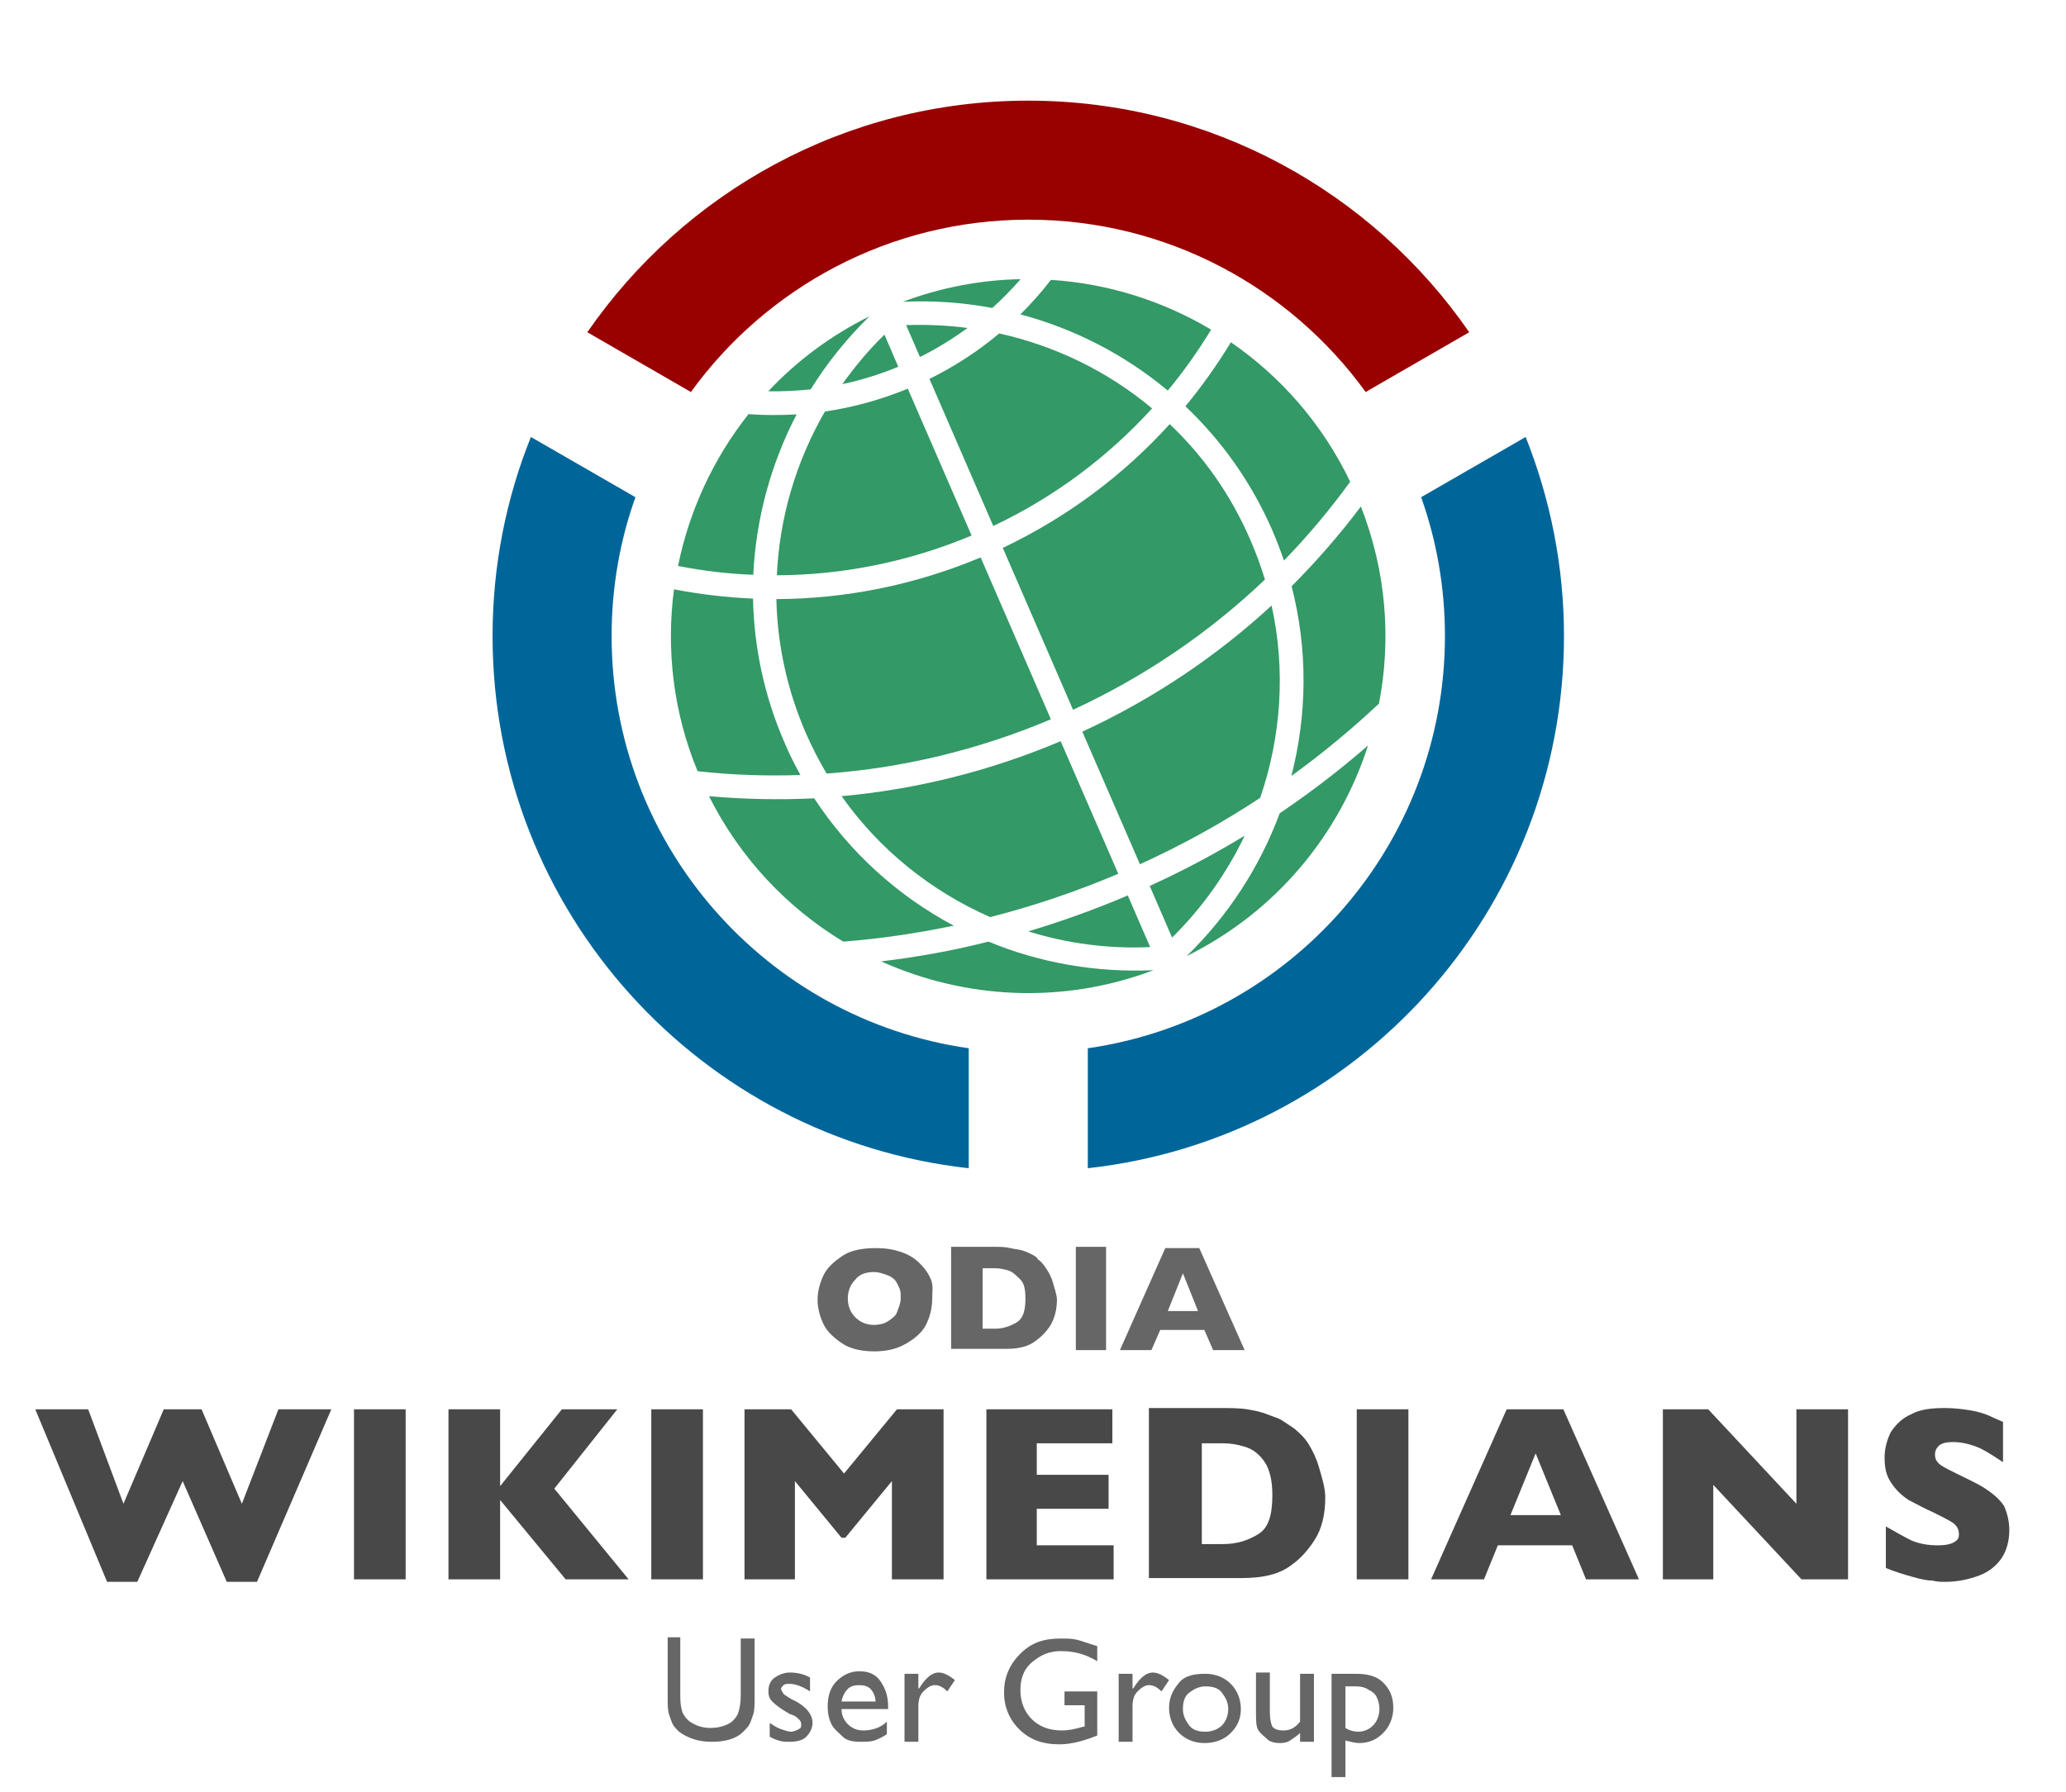 <?xml version="1.0" encoding="utf-8"?>
<!-- Generator: Adobe Illustrator 21.0.0, SVG Export Plug-In . SVG Version: 6.00 Build 0)  -->
<svg version="1.1"
	 id="svg2" inkscape:version="0.48.4 r" sodipodi:docname="Wikimedia-logo-meta.svg" xmlns:cc="http://creativecommons.org/ns#" xmlns:dc="http://purl.org/dc/elements/1.1/" xmlns:inkscape="http://www.inkscape.org/namespaces/inkscape" xmlns:rdf="http://www.w3.org/1999/02/22-rdf-syntax-ns#" xmlns:sodipodi="http://sodipodi.sourceforge.net/DTD/sodipodi-0.dtd" xmlns:svg="http://www.w3.org/2000/svg"
	 xmlns="http://www.w3.org/2000/svg" xmlns:xlink="http://www.w3.org/1999/xlink" x="0px" y="0px" viewBox="0 0 164 142.3"
	 style="enable-background:new 0 0 164 142.3;" xml:space="preserve">
<style type="text/css">
	.st0{fill:#339966;}
	.st1{fill:#990000;}
	.st2{fill:#006699;}
	.st3{enable-background:new    ;}
	.st4{fill:#666666;}
	.st5{fill:#484848;}
</style>
<sodipodi:namedview  bordercolor="#666666" borderopacity="1.0" id="base" inkscape:current-layer="layer2" inkscape:cx="19.642857" inkscape:cy="91.428571" inkscape:document-units="px" inkscape:pageopacity="0.0" inkscape:pageshadow="2" inkscape:window-height="852" inkscape:window-maximized="1" inkscape:window-width="1440" inkscape:window-x="0" inkscape:window-y="0" inkscape:zoom="2.8" pagecolor="#ffffff" showgrid="false">
	</sodipodi:namedview>
<g>
	<g id="layer1-9" transform="matrix(0.189,0,0,0.189,19.198,1.641)">
		<path id="path2862" inkscape:connector-curvature="0" class="st0" d="M263.6,124.2c-16.3,8.1-30.6,18.8-42.5,31.5
			c5.9,0.1,11.9-0.2,17.8-0.8C245.8,143.8,254.1,133.5,263.6,124.2z M277.6,118.1c12.7-0.6,25.3,0.3,37.6,2.6
			c4.2-3.8,8.2-7.9,11.9-12.1C310.6,108.9,293.9,112,277.6,118.1z M269.9,131.9c-6.6,6.4-12.4,13.4-17.7,20.8
			c7.9-1.7,15.8-4.1,23.5-7.3L269.9,131.9z M279,127.9l5.8,13.4c7.1-3.5,13.8-7.7,20-12.2C296.4,128,287.7,127.6,279,127.9z
			 M339.8,108.9c-3.9,5.1-8.2,9.9-12.8,14.5c22.6,6,43.8,16.9,61.9,32c6.7-8.1,12.8-16.7,18.2-25.6
			C386.6,117.6,363.6,110.4,339.8,108.9z M212.8,165.3c-14.8,18.7-24.9,40.6-29.6,63.8c10.4,2,20.9,3.3,31.6,3.7
			c1.1-23.6,7.4-46.6,18.2-67.4C226.2,165.8,219.5,165.8,212.8,165.3z M318.1,131.4c-8.8,7.4-18.6,13.8-29.3,19.1l26.8,61.8
			c26-12.3,48.4-29.3,66.7-49.4C363.7,147.3,341.6,136.6,318.1,131.4z M244.9,164.2c-12.1,20.9-19.1,44.5-20.2,68.8
			c27.3-0.1,55.1-5.5,81.8-16.7l-26.8-61.7C268.3,159.3,256.6,162.5,244.9,164.2z M415.4,135.1c-5.7,9.4-12.1,18.4-19.1,26.9
			c15.1,14.3,27.7,31.9,36.5,52.1c1.8,4.2,3.4,8.4,4.9,12.7c10.1-10.4,19.4-21.5,27.8-33.1C453.8,169.3,436.3,149.5,415.4,135.1z
			 M181.5,238.9c-3.3,25.1-0.4,51.4,9.9,76.4c14.3,1.6,28.7,2.1,43.2,1.6c-2.5-4.5-4.8-9.1-6.8-13.9c-8.5-19.6-12.7-40-13.1-60.2
			C203.5,242.3,192.4,241,181.5,238.9z M389.7,169.5c-19.2,21.2-42.8,39-70.1,52l29.5,68c30.5-14.1,57.5-32.7,80.6-54.7
			c-1.7-5.6-3.7-11.1-6.1-16.6C415.4,199.2,403.8,182.8,389.7,169.5z M224.5,243c0.4,18.8,4.4,37.8,12.3,56.1
			c2.6,6,5.6,11.8,8.8,17.2c31.6-2.3,63.4-9.8,94.2-22.8l-29.5-68C282.4,237.2,253.3,242.9,224.5,243z M470,204.1
			c-8.9,11.8-18.6,23-29.1,33.5c6.9,26.7,6.5,54.1-0.1,79.7c13-9.4,25.3-19.6,36.8-30.4C482.8,260,480.7,231.4,470,204.1z
			 M196.2,325.8c13.1,26.1,32.9,46.9,56.4,61.1c15.5-1.2,31-3.5,46.4-6.7c-23.3-12.4-43.6-30.6-58.6-53.5
			C225.6,327.4,210.8,327.1,196.2,325.8z M432.5,245.7c-23,21.2-49.6,39.2-79.5,53l24.2,55.7c17.8-8.1,34.6-17.4,50.5-27.9
			c0,0,0,0,0,0C436.5,300.9,438.5,273,432.5,245.7z M251.9,325.8c16,22.7,37.8,40,62.4,50.8c18.1-4.6,36.1-10.7,53.8-18.2
			l-24.2-55.7C313.9,315.4,282.8,323,251.9,325.8z M473,304.5c-11.7,10.2-24.1,19.7-37.1,28.5c-8.3,22.4-21.6,43-39.1,60
			C434.4,374.4,461,341.9,473,304.5z M268.5,395.2c35.1,15.8,76.1,18.2,114.4,3.7c-23.9,1.1-47.6-3-69.3-12
			C298.7,390.7,283.6,393.4,268.5,395.2z M421.2,342.4c-12.7,7.7-26,14.8-39.9,21.1l9.4,21.7C403.4,372.7,413.6,358.2,421.2,342.4z
			 M330.3,382.6c16.4,5.1,33.7,7.4,51.2,6.6l-9.4-21.7C358.3,373.4,344.3,378.4,330.3,382.6z"/>
		<path id="path4005" inkscape:connector-curvature="0" class="st1" d="M330.3,33.6c-76.8,0-144.6,38.5-185.2,97.3l43.5,25.1
			c31.8-43.9,83.4-72.4,141.7-72.4S440.2,112.1,472,156l43.5-25.1C474.9,72.1,407,33.6,330.3,33.6z"/>
		<path id="path4003" inkscape:connector-curvature="0" class="st2" d="M121.4,174.9c-10.4,25.9-16.1,54.1-16.1,83.6
			c0,115.8,87.5,211.2,200,223.6v-50.4c-84.8-12.1-150-85.1-150-173.2c0-20.4,3.5-40.1,10-58.3L121.4,174.9z"/>
		<path id="path3918" inkscape:connector-curvature="0" class="st2" d="M539.2,174.9l-43.9,25.3c6.5,18.2,10,37.9,10,58.3
			c0,88.1-65.2,161-150,173.2v50.4c112.5-12.4,200-107.9,200-223.6C555.3,229,549.5,200.8,539.2,174.9z"/>
	</g>
	<g class="st3">
		<path class="st4" d="M74,103.1c0,0.8-0.2,1.5-0.5,2.1s-0.9,1.1-1.6,1.5s-1.5,0.6-2.5,0.6c-1,0-1.9-0.2-2.5-0.6s-1.2-0.9-1.5-1.5
			s-0.5-1.3-0.5-2c0-0.7,0.2-1.4,0.5-2s0.9-1.1,1.5-1.5s1.5-0.6,2.6-0.6c0.8,0,1.4,0.1,2,0.3s1.1,0.5,1.5,0.9s0.7,0.8,0.9,1.3
			S74,102.5,74,103.1z M71.5,103.1c0-0.3,0-0.6-0.1-0.8s-0.2-0.5-0.4-0.7s-0.4-0.3-0.7-0.4s-0.6-0.2-0.9-0.2c-0.7,0-1.2,0.2-1.5,0.6
			c-0.4,0.4-0.6,0.9-0.6,1.5s0.2,1.1,0.6,1.5c0.4,0.4,0.9,0.6,1.5,0.6c0.4,0,0.8-0.1,1.1-0.3s0.6-0.4,0.7-0.7S71.5,103.5,71.5,103.1
			z"/>
		<path class="st4" d="M83.9,103.2c0,0.8-0.2,1.5-0.5,2s-0.7,0.9-1.1,1.2c-0.6,0.5-1.4,0.7-2.4,0.7h-4.4V99h3.4c0.5,0,0.9,0,1.3,0.1
			s0.7,0.1,1,0.2s0.5,0.2,0.7,0.3s0.4,0.2,0.5,0.4c0.3,0.2,0.5,0.5,0.7,0.8s0.4,0.7,0.5,1.1S83.9,102.8,83.9,103.2z M81.4,103.1
			c0-0.7-0.1-1.2-0.4-1.5s-0.6-0.6-0.9-0.7s-0.7-0.2-1.1-0.2h-1v4.8h1c0.6,0,1.2-0.2,1.7-0.5S81.4,104.1,81.4,103.1z"/>
		<path class="st4" d="M87.8,107.2h-2.4V99h2.4V107.2z"/>
		<path class="st4" d="M98.8,107.2h-2.5l-0.7-1.6h-3.5l-0.7,1.6h-2.5l3.6-8.1h2.7L98.8,107.2z M95.1,104.1l-1.2-3l-1.2,3H95.1z"/>
	</g>
	<g class="st3">
		<path class="st4" d="M58.7,130.1h1.2v4.6c0,0.6,0,1.1-0.1,1.4s-0.2,0.6-0.3,0.8s-0.3,0.4-0.5,0.6c-0.6,0.6-1.5,0.8-2.5,0.8
			c-1.1,0-1.9-0.3-2.6-0.8c-0.2-0.2-0.4-0.4-0.5-0.6s-0.2-0.5-0.3-0.8s-0.1-0.8-0.1-1.5v-4.6H54v4.6c0,0.8,0.1,1.3,0.3,1.6
			s0.4,0.5,0.8,0.7s0.8,0.3,1.3,0.3c0.7,0,1.3-0.2,1.7-0.5c0.2-0.2,0.4-0.4,0.5-0.7s0.2-0.7,0.2-1.4V130.1z"/>
		<path class="st4" d="M61.1,137.9v-1.1c0.3,0.2,0.6,0.4,0.9,0.5s0.6,0.2,0.8,0.2c0.2,0,0.4-0.1,0.6-0.2s0.2-0.2,0.2-0.4
			c0-0.2-0.1-0.3-0.2-0.4s-0.3-0.3-0.7-0.4c-0.7-0.4-1.1-0.7-1.4-1s-0.3-0.6-0.3-0.9c0-0.4,0.2-0.8,0.5-1s0.7-0.4,1.2-0.4
			c0.5,0,1.1,0.1,1.6,0.4v1.1c-0.6-0.4-1.2-0.6-1.6-0.6c-0.2,0-0.4,0-0.5,0.1s-0.2,0.2-0.2,0.3c0,0.1,0.1,0.2,0.2,0.4
			c0.1,0.1,0.3,0.2,0.6,0.4l0.4,0.2c0.9,0.5,1.3,1.1,1.3,1.7c0,0.4-0.2,0.8-0.5,1.1s-0.8,0.4-1.3,0.4c-0.3,0-0.6,0-0.9-0.1
			S61.5,138.1,61.1,137.9z"/>
		<path class="st4" d="M70.6,135.7h-3.8c0,0.5,0.2,0.9,0.5,1.2s0.7,0.5,1.2,0.5c0.7,0,1.4-0.2,1.9-0.7v1c-0.3,0.2-0.7,0.4-1,0.5
			s-0.7,0.1-1.1,0.1c-0.6,0-1.1-0.1-1.4-0.4s-0.7-0.6-0.9-1s-0.3-0.9-0.3-1.4c0-0.8,0.2-1.5,0.7-2s1.1-0.8,1.8-0.8
			c0.7,0,1.3,0.2,1.7,0.8s0.6,1.2,0.6,2V135.7z M66.8,135.1h2.7c0-0.4-0.2-0.8-0.4-1s-0.5-0.3-0.9-0.3s-0.7,0.1-0.9,0.3
			S66.9,134.6,66.8,135.1z"/>
		<path class="st4" d="M72.9,132.9v1.2l0.1-0.1c0.5-0.8,1-1.2,1.5-1.2c0.4,0,0.8,0.2,1.3,0.6l-0.6,0.9c-0.4-0.4-0.7-0.5-1-0.5
			c-0.3,0-0.6,0.2-0.9,0.5s-0.4,0.7-0.4,1.2v2.8h-1.1v-5.4H72.9z"/>
		<path class="st4" d="M84.4,134.3h2.7v3.5c-1,0.4-2,0.7-3,0.7c-1.4,0-2.4-0.4-3.2-1.2s-1.2-1.8-1.2-2.9c0-1.2,0.4-2.2,1.3-3.1
			s1.9-1.2,3.2-1.2c0.5,0,0.9,0,1.3,0.1s0.9,0.3,1.6,0.5v1.2c-1-0.6-1.9-0.8-2.9-0.8c-0.9,0-1.6,0.3-2.3,0.9s-0.9,1.4-0.9,2.2
			c0,0.9,0.3,1.7,0.9,2.3s1.4,0.9,2.4,0.9c0.5,0,1-0.1,1.7-0.3l0.1,0v-1.7h-1.6V134.3z"/>
		<path class="st4" d="M89.9,132.9v1.2l0.1-0.1c0.5-0.8,1-1.2,1.5-1.2c0.4,0,0.8,0.2,1.3,0.6l-0.6,0.9c-0.4-0.4-0.7-0.5-1-0.5
			c-0.3,0-0.6,0.2-0.9,0.5s-0.4,0.7-0.4,1.2v2.8h-1.1v-5.4H89.9z"/>
		<path class="st4" d="M95.7,132.9c0.8,0,1.5,0.3,2,0.8s0.8,1.2,0.8,2c0,0.8-0.3,1.4-0.8,1.9s-1.2,0.8-2.1,0.8c-0.8,0-1.5-0.3-2-0.8
			s-0.8-1.2-0.8-2c0-0.8,0.3-1.4,0.8-2S94.9,132.9,95.7,132.9z M95.7,133.9c-0.5,0-0.9,0.2-1.3,0.5s-0.5,0.8-0.5,1.3
			c0,0.5,0.2,0.9,0.5,1.3s0.8,0.5,1.3,0.5c0.5,0,1-0.2,1.3-0.5s0.5-0.8,0.5-1.3c0-0.5-0.2-0.9-0.5-1.3S96.2,133.9,95.7,133.9z"/>
		<path class="st4" d="M103.2,138.3v-0.7c-0.2,0.2-0.5,0.4-0.8,0.6s-0.6,0.2-0.9,0.2c-0.3,0-0.7-0.1-0.9-0.3s-0.5-0.4-0.7-0.7
			s-0.2-0.8-0.2-1.5v-3.1h1.1v3.1c0,0.6,0.1,1,0.2,1.2c0.2,0.2,0.4,0.3,0.9,0.3c0.5,0,0.9-0.2,1.3-0.7v-3.8h1.1v5.4H103.2z"/>
		<path class="st4" d="M105.7,141v-8.1h1.9c1,0,1.7,0.2,2.2,0.7c0.5,0.5,0.8,1.1,0.8,2c0,0.8-0.3,1.5-0.8,2s-1.1,0.8-1.9,0.8
			c-0.3,0-0.7-0.1-1.1-0.2v2.9H105.7z M107.6,133.9h-0.8v3.3c0.3,0.2,0.7,0.3,1,0.3c0.5,0,0.9-0.2,1.2-0.5c0.3-0.3,0.5-0.8,0.5-1.3
			c0-0.4-0.1-0.7-0.2-0.9c-0.1-0.3-0.4-0.5-0.6-0.6C108.4,134,108.1,133.9,107.6,133.9z"/>
	</g>
	<g class="st3">
		<path class="st5" d="M26.3,111.9l-5.9,13.7H18l-3.5-8l-3.6,8H8.5l-5.7-13.7H7l2.8,7.5l3.2-7.5H16l3.2,7.5l2.9-7.5H26.3z"/>
		<path class="st5" d="M32.2,125.4h-4.1v-13.5h4.1V125.4z"/>
		<path class="st5" d="M49.9,125.4h-5l-5.2-6.3v6.3h-4.1v-13.5h4.1v6.1l4.9-6.1h4.4l-5,6.3L49.9,125.4z"/>
		<path class="st5" d="M55.8,125.4h-4.1v-13.5h4.1V125.4z"/>
		<path class="st5" d="M74.9,125.4h-4.1v-7.8l-3.7,4.5h-0.3l-3.7-4.5v7.8h-4v-13.5h3.7L67,117l4.2-5.1h3.7V125.4z"/>
		<path class="st5" d="M88.5,125.4H78.3v-13.5h10v2.7h-6v2.5h5.7v2.7h-5.7v2.9h6.1V125.4z"/>
		<path class="st5" d="M105.2,118.9c0,1.4-0.3,2.5-0.8,3.3c-0.5,0.8-1.1,1.5-1.8,2c-1,0.8-2.3,1.1-4.1,1.1h-7.3v-13.5h5.6
			c0.8,0,1.6,0,2.2,0.1c0.6,0.1,1.1,0.2,1.6,0.4c0.5,0.2,0.9,0.3,1.2,0.5c0.3,0.2,0.6,0.4,0.9,0.6c0.5,0.4,0.9,0.8,1.2,1.3
			c0.3,0.5,0.6,1.1,0.8,1.8S105.2,118.1,105.2,118.9z M101,118.7c0-1.1-0.2-2-0.6-2.6s-0.9-1-1.5-1.2c-0.6-0.2-1.2-0.3-1.8-0.3h-1.7
			v8h1.7c1.1,0,2-0.3,2.8-0.8S101,120.3,101,118.7z"/>
		<path class="st5" d="M111.8,125.4h-4.1v-13.5h4.1V125.4z"/>
		<path class="st5" d="M130.1,125.4h-4.2l-1.1-2.7h-5.9l-1.1,2.7h-4.2l6-13.5h4.5L130.1,125.4z M123.9,120.3l-2-4.9l-2,4.9H123.9z"
			/>
		<path class="st5" d="M146.6,125.4H143l-7-7.5v7.5h-4v-13.5h3.6l7,7.5v-7.5h4.1V125.4z"/>
		<path class="st5" d="M159.5,121.5c0,0.8-0.2,1.6-0.6,2.2c-0.4,0.6-1,1.1-1.8,1.4c-0.8,0.3-1.7,0.5-2.7,0.5c-0.3,0-0.6,0-1-0.1
			c-0.4,0-0.9-0.1-1.6-0.3s-1.4-0.4-2.1-0.7v-3.3c0.7,0.4,1.4,0.8,2,1.1c0.7,0.3,1.4,0.4,2.1,0.4c0.7,0,1.1-0.1,1.4-0.3
			s0.3-0.4,0.3-0.6c0-0.4-0.2-0.7-0.5-0.9s-0.9-0.5-1.5-0.8c-0.7-0.3-1.4-0.7-2-1c-0.6-0.4-1-0.8-1.4-1.4c-0.4-0.6-0.5-1.2-0.5-2
			c0-0.7,0.2-1.4,0.5-2c0.4-0.6,0.9-1.1,1.6-1.4c0.7-0.4,1.6-0.5,2.7-0.5c0.8,0,1.5,0.1,2.1,0.2c0.6,0.1,1.2,0.3,1.6,0.5
			c0.4,0.2,0.7,0.3,0.9,0.4v3.2c-0.6-0.4-1.2-0.8-1.8-1.1c-0.7-0.3-1.4-0.5-2.2-0.5c-0.5,0-0.9,0.1-1.1,0.3
			c-0.2,0.2-0.3,0.4-0.3,0.7c0,0.3,0.1,0.5,0.3,0.7c0.2,0.2,0.6,0.4,1.2,0.7c1,0.5,1.9,0.9,2.5,1.3s1.1,0.8,1.5,1.4
			C159.3,120.1,159.5,120.7,159.5,121.5z"/>
	</g>
</g>
</svg>
